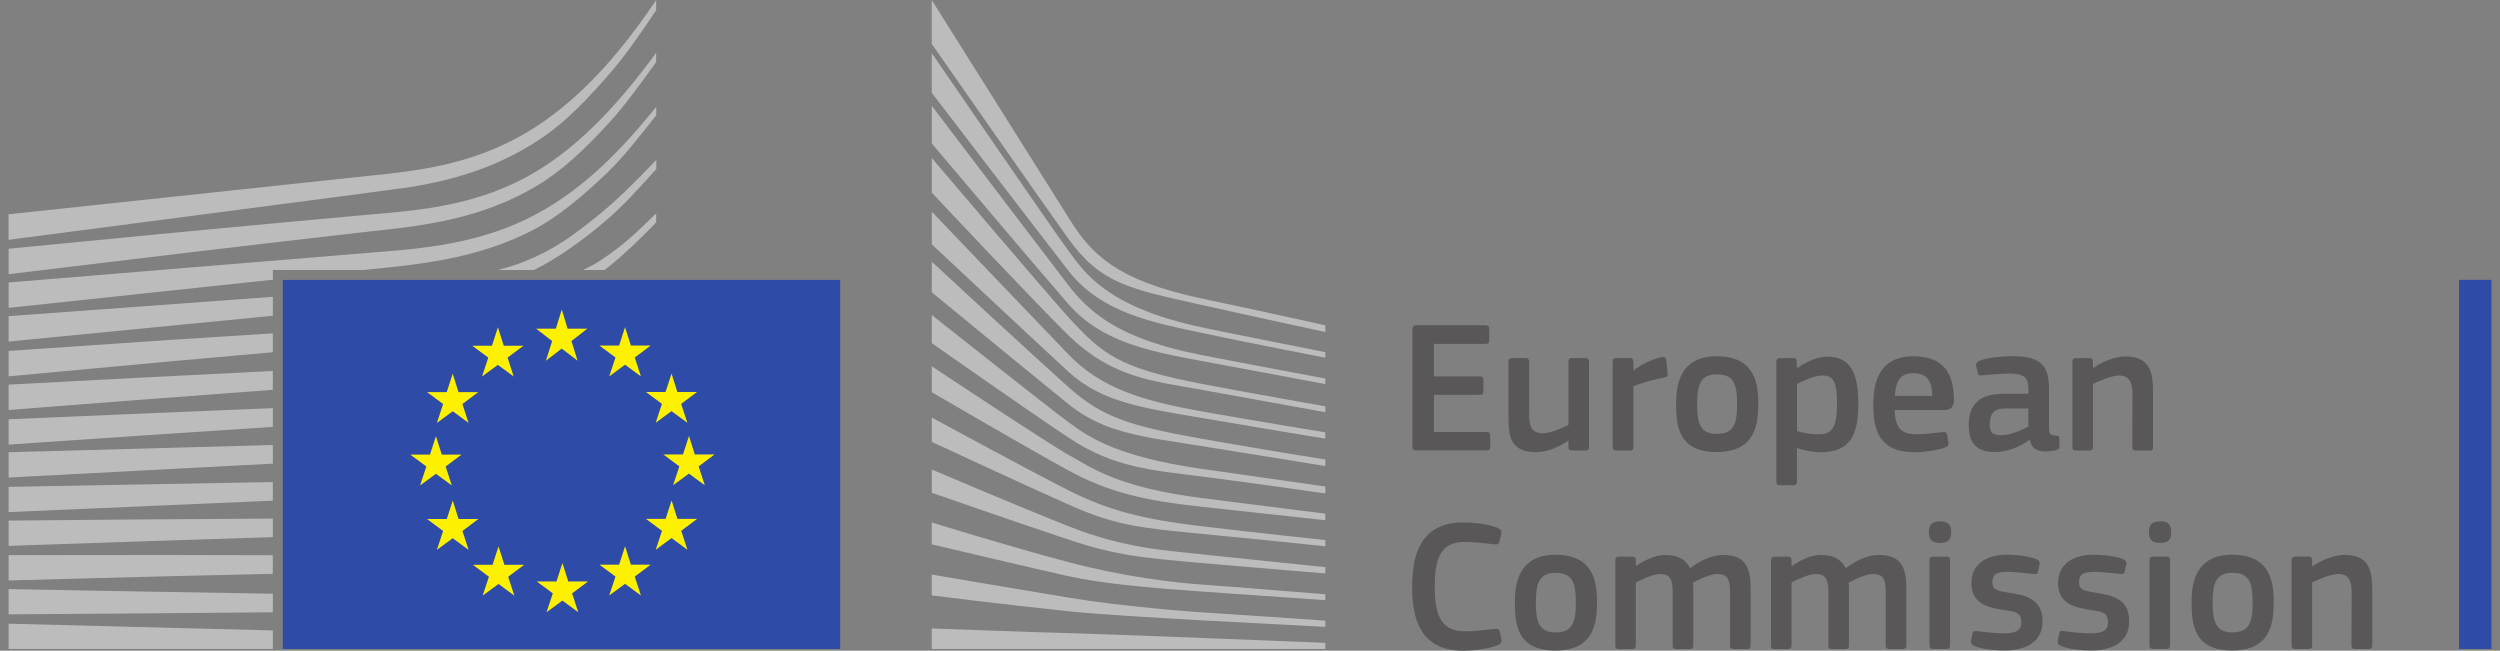<svg width="146" height="38" viewBox="0 0 146 38" fill="none" xmlns="http://www.w3.org/2000/svg">
<rect x="0" y="0" width="146" height="38" fill="#808080" stroke="none"/>
<path d="M143.607 37.899H145.5V16.344H143.607V37.899ZM16.514 16.347H49.067V37.899H16.514V16.347Z" fill="#2E4BA7"/>
<path d="M83.743 20.085V21.981H86.41C86.553 21.981 86.631 22.047 86.631 22.178V22.862C86.631 22.995 86.576 23.059 86.41 23.059H83.743V25.227H86.831C86.965 25.227 87.029 25.294 87.029 25.436V26.108C87.029 26.25 86.973 26.305 86.82 26.305H82.707C82.553 26.305 82.486 26.238 82.486 26.108V19.213C82.486 19.071 82.553 18.993 82.707 18.993H86.764C86.898 18.993 86.973 19.071 86.973 19.201V19.885C86.973 20.019 86.918 20.082 86.753 20.082H83.743V20.085ZM89.722 26.407C90.396 26.407 91.145 26.044 91.574 25.746L91.597 25.757V26.099C91.597 26.233 91.641 26.308 91.806 26.308H92.59C92.744 26.308 92.799 26.241 92.799 26.099V21.132C92.799 20.99 92.744 20.911 92.59 20.911H91.806C91.641 20.911 91.597 20.998 91.597 21.132V24.81C91.31 24.952 90.581 25.305 90.108 25.305C89.435 25.305 89.304 24.888 89.304 24.227V21.132C89.304 20.99 89.249 20.911 89.107 20.911H88.303C88.149 20.911 88.094 20.998 88.094 21.132V24.369C88.094 25.526 88.236 26.407 89.725 26.407H89.722ZM95.182 26.308C95.336 26.308 95.391 26.23 95.391 26.099V22.555C95.777 22.39 96.561 22.169 97.179 22.047C97.411 22.004 97.4 21.937 97.388 21.784L97.31 21.045C97.287 20.856 97.188 20.824 97.046 20.856C96.526 20.955 95.745 21.329 95.414 21.639L95.391 21.616V21.132C95.391 20.998 95.336 20.911 95.171 20.911H94.387C94.233 20.911 94.178 20.99 94.178 21.132V26.099C94.178 26.241 94.233 26.308 94.387 26.308H95.182ZM100.244 20.804C98.117 20.804 97.885 22.488 97.885 23.523C97.885 24.778 97.96 26.398 100.244 26.398C102.529 26.398 102.683 24.778 102.683 23.523C102.683 22.224 102.372 20.804 100.244 20.804ZM100.244 25.34C99.319 25.34 99.11 24.746 99.11 23.601C99.11 22.456 99.319 21.862 100.256 21.862C101.258 21.862 101.446 22.433 101.446 23.601C101.446 24.778 101.249 25.34 100.244 25.34ZM106.706 20.827C106.067 20.827 105.362 21.213 104.964 21.488L104.932 21.465V21.134H104.929C104.929 21.001 104.886 20.914 104.732 20.914H103.948C103.794 20.914 103.739 20.992 103.739 21.134V28.117C103.739 28.259 103.771 28.337 103.948 28.337H104.732C104.909 28.337 104.941 28.238 104.941 28.117V26.178L104.953 26.166C105.461 26.343 105.969 26.41 106.331 26.41C108.073 26.41 108.526 25.375 108.526 23.581C108.526 21.917 108.151 20.827 106.706 20.827ZM106.212 25.363C105.839 25.363 105.441 25.317 104.947 25.175V25.178L104.944 25.175C104.945 25.175 104.946 25.175 104.947 25.175V22.424C105.278 22.247 105.971 21.929 106.424 21.929C107.008 21.929 107.283 22.184 107.283 23.569C107.283 24.954 107.008 25.363 106.212 25.363ZM111.751 20.807C109.6 20.807 109.402 22.566 109.402 23.636C109.402 25.068 109.71 26.41 111.817 26.41C112.36 26.41 113.164 26.299 113.594 26.134C113.794 26.044 113.814 25.957 113.783 25.792L113.716 25.43C113.681 25.218 113.614 25.218 113.417 25.241C112.999 25.285 112.381 25.363 111.983 25.363C111.077 25.363 110.68 25.056 110.648 23.943H113.571C114.011 23.943 114.121 23.668 114.111 23.272C114.078 22.084 113.723 20.807 111.751 20.807ZM110.659 23.117C110.714 22.291 110.935 21.795 111.751 21.795C112.665 21.795 112.842 22.445 112.842 23.117H110.659ZM114.111 23.271C114.111 23.271 114.111 23.271 114.111 23.272C114.111 23.273 114.111 23.273 114.111 23.273V23.271ZM120.061 25.444C119.718 25.401 119.663 25.389 119.663 24.937V22.813C119.663 21.581 119.431 20.798 117.524 20.798C117.007 20.798 116.134 20.877 115.661 21.042C115.42 21.14 115.385 21.23 115.408 21.372L115.507 21.781C115.539 21.937 115.594 21.946 115.814 21.914C116.256 21.871 116.952 21.816 117.315 21.816C118.218 21.816 118.462 22.047 118.462 22.708V22.995H117.051C115.663 22.995 114.967 23.546 114.978 24.836C114.978 25.76 115.321 26.398 116.491 26.398C117.228 26.398 117.968 26.099 118.52 25.682L118.543 25.694C118.653 26.212 118.972 26.366 119.492 26.366C119.658 26.366 119.835 26.343 120.012 26.311L120.006 26.305C120.192 26.27 120.27 26.195 120.27 26.073V25.61C120.27 25.488 120.226 25.456 120.061 25.444ZM118.456 24.899C118.035 25.143 117.362 25.418 116.888 25.418C116.369 25.418 116.203 25.265 116.203 24.781C116.203 24.053 116.557 23.856 117.109 23.856H118.456V24.899ZM125.736 26.102V22.908C125.736 21.795 125.602 20.816 124.113 20.816C123.44 20.816 122.668 21.19 122.261 21.477C122.25 21.477 122.238 21.465 122.229 21.465V21.134C122.229 20.992 122.174 20.914 122.02 20.914H121.237C121.083 20.914 121.028 20.992 121.028 21.134V26.102C121.028 26.244 121.083 26.311 121.237 26.311H122.02C122.174 26.311 122.229 26.233 122.229 26.102V22.424C122.528 22.282 123.3 21.929 123.742 21.929C124.38 21.929 124.537 22.358 124.537 23.007L124.525 26.102C124.525 26.244 124.592 26.311 124.734 26.311H125.53C125.695 26.311 125.739 26.233 125.739 26.102H125.736ZM87.586 36.901C87.542 36.759 87.499 36.704 87.287 36.725C86.692 36.803 86.152 36.867 85.511 36.867C84.065 36.867 83.789 35.733 83.789 34.29C83.789 32.847 84.01 31.647 85.511 31.647C86.085 31.647 86.747 31.725 87.287 31.789C87.484 31.812 87.539 31.757 87.574 31.624L87.673 31.171C87.705 30.995 87.638 30.908 87.464 30.829C86.881 30.586 85.987 30.511 85.447 30.511C82.933 30.511 82.469 32.426 82.469 34.31C82.469 36.194 82.988 38 85.447 38C85.987 38 86.947 37.901 87.487 37.669C87.664 37.591 87.719 37.493 87.676 37.316L87.589 36.898L87.586 36.901ZM90.828 32.397C88.701 32.397 88.468 34.081 88.468 35.116C88.468 36.371 88.544 37.991 90.828 37.991C93.113 37.991 93.266 36.371 93.266 35.116C93.266 33.818 92.956 32.397 90.828 32.397ZM90.828 36.933C89.902 36.933 89.693 36.339 89.693 35.194C89.693 34.05 89.902 33.455 90.84 33.455C91.841 33.455 92.03 34.026 92.03 35.194C92.03 36.371 91.833 36.933 90.828 36.933ZM100.645 32.409C99.94 32.409 99.255 32.771 98.703 33.18C98.361 32.542 97.832 32.409 97.191 32.409C96.584 32.432 95.978 32.763 95.548 33.058L95.536 33.047V32.728C95.536 32.594 95.481 32.508 95.316 32.508H94.532C94.39 32.508 94.335 32.586 94.335 32.728V37.696C94.335 37.838 94.39 37.904 94.532 37.904H95.324C95.478 37.904 95.533 37.826 95.533 37.696V34.018C95.951 33.797 96.57 33.522 96.956 33.522C97.507 33.522 97.684 33.841 97.684 34.513V37.696C97.684 37.838 97.728 37.904 97.873 37.904H98.677C98.842 37.904 98.886 37.826 98.886 37.696V34.58C98.886 34.328 98.874 34.128 98.874 34.018C99.217 33.841 99.879 33.522 100.285 33.522C100.837 33.522 101.034 33.754 101.034 34.568V37.696C101.034 37.838 101.089 37.904 101.243 37.904H102.038C102.192 37.904 102.236 37.826 102.236 37.696V34.458C102.236 33.357 102.093 32.409 100.636 32.409H100.645ZM109.733 32.409C109.028 32.409 108.343 32.771 107.791 33.18C107.449 32.542 106.921 32.409 106.282 32.409C105.675 32.432 105.069 32.763 104.639 33.058L104.628 33.047V32.728C104.628 32.594 104.572 32.508 104.407 32.508H103.623C103.481 32.508 103.426 32.586 103.426 32.728V37.696C103.426 37.838 103.481 37.904 103.623 37.904H104.419C104.572 37.904 104.628 37.826 104.628 37.696V34.018C105.045 33.797 105.664 33.522 106.05 33.522C106.601 33.522 106.778 33.841 106.778 34.513V37.696C106.778 37.838 106.822 37.904 106.967 37.904H107.771C107.937 37.904 107.98 37.826 107.98 37.696V34.58C107.98 34.328 107.968 34.128 107.968 34.018C108.311 33.841 108.973 33.522 109.379 33.522C109.931 33.522 110.128 33.754 110.128 34.568V37.696C110.128 37.838 110.183 37.904 110.337 37.904H111.132C111.286 37.904 111.33 37.826 111.33 37.696V34.458C111.33 33.357 111.188 32.409 109.73 32.409H109.733ZM113.684 32.508H112.9C112.746 32.508 112.68 32.563 112.68 32.716V37.693C112.68 37.835 112.746 37.901 112.9 37.901H113.684C113.838 37.901 113.881 37.814 113.881 37.693V32.716C113.881 32.594 113.838 32.508 113.684 32.508ZM113.298 30.447C112.769 30.447 112.648 30.722 112.648 31.076C112.648 31.395 112.726 31.713 113.298 31.713C113.87 31.713 113.948 31.415 113.948 31.076C113.948 30.702 113.838 30.447 113.298 30.447ZM117.292 34.609C116.618 34.499 116.354 34.444 116.354 34.015C116.354 33.586 116.52 33.397 117.225 33.397C117.634 33.397 118.25 33.464 118.726 33.519C118.923 33.542 118.99 33.519 119.025 33.365L119.112 32.968C119.144 32.803 119.068 32.716 118.88 32.638C118.415 32.461 117.655 32.395 117.202 32.395C115.968 32.395 115.129 32.968 115.129 34.058C115.129 35.258 116.079 35.49 117.158 35.644C117.852 35.742 118.041 35.852 118.041 36.359C118.041 36.8 117.753 36.988 117.048 36.988C116.674 36.988 115.968 36.933 115.481 36.855C115.304 36.832 115.228 36.843 115.193 37.02L115.115 37.383C115.083 37.559 115.126 37.658 115.347 37.745C115.765 37.91 116.505 37.988 117.057 37.988C118.192 37.988 119.283 37.571 119.283 36.281C119.283 34.991 118.334 34.763 117.286 34.606L117.292 34.609ZM122.354 34.609C121.681 34.499 121.417 34.444 121.417 34.015C121.417 33.586 121.582 33.397 122.287 33.397C122.697 33.397 123.312 33.464 123.788 33.519C123.985 33.542 124.052 33.519 124.087 33.365L124.174 32.968C124.206 32.803 124.131 32.716 123.942 32.638C123.477 32.461 122.717 32.395 122.264 32.395C121.03 32.395 120.192 32.968 120.192 34.058C120.192 35.258 121.141 35.49 122.221 35.644C122.914 35.742 123.103 35.852 123.103 36.359C123.103 36.8 122.816 36.988 122.11 36.988C121.736 36.988 121.03 36.933 120.543 36.855C120.366 36.832 120.29 36.843 120.255 37.02L120.177 37.383C120.145 37.559 120.189 37.658 120.409 37.745C120.827 37.91 121.567 37.988 122.119 37.988C123.254 37.988 124.345 37.571 124.345 36.281C124.345 34.991 123.396 34.763 122.348 34.606L122.354 34.609ZM126.534 32.505H125.75C125.596 32.505 125.53 32.56 125.53 32.713V37.69C125.53 37.832 125.596 37.898 125.75 37.898H126.534C126.688 37.898 126.731 37.812 126.731 37.69V32.713C126.731 32.592 126.688 32.505 126.534 32.505ZM126.148 30.444C125.62 30.444 125.498 30.719 125.498 31.073C125.498 31.392 125.576 31.71 126.148 31.71C126.72 31.71 126.798 31.412 126.798 31.073C126.798 30.699 126.688 30.444 126.148 30.444ZM130.348 32.395C128.22 32.395 127.988 34.078 127.988 35.113C127.988 36.368 128.064 37.988 130.348 37.988C132.632 37.988 132.786 36.368 132.786 35.113C132.786 33.815 132.476 32.395 130.348 32.395ZM130.351 36.93C129.425 36.93 129.216 36.336 129.216 35.191C129.216 34.047 129.425 33.452 130.363 33.452C131.364 33.452 131.553 34.023 131.553 35.191C131.553 36.368 131.355 36.93 130.351 36.93ZM136.914 32.406C136.24 32.406 135.468 32.78 135.062 33.067C135.05 33.067 135.039 33.055 135.03 33.055V32.725C135.03 32.583 134.975 32.505 134.821 32.505H134.037C133.884 32.505 133.828 32.583 133.828 32.725V37.693C133.828 37.835 133.884 37.901 134.037 37.901H134.821C134.975 37.901 135.03 37.823 135.03 37.693V34.015C135.329 33.873 136.101 33.519 136.542 33.519C137.181 33.519 137.338 33.948 137.338 34.597L137.326 37.693C137.326 37.835 137.393 37.901 137.535 37.901H138.33C138.496 37.901 138.539 37.823 138.539 37.693V34.499C138.539 33.386 138.406 32.406 136.92 32.406H136.914Z" fill="#5A5758"/>
<path d="M70.135 31.174C73.888 31.528 77.398 31.905 77.398 31.905V31.54C77.398 31.54 73.601 31.14 70.135 30.728C66.605 30.308 64.658 29.769 62.405 28.638C60.385 27.627 54.417 24.384 54.417 24.384V25.804C54.417 25.804 60.002 28.404 62.405 29.467C65.09 30.659 66.417 30.818 70.135 31.172V31.174ZM77.398 25.25C77.398 25.25 73.334 24.587 70.115 24.013C66.742 23.41 64.306 22.679 62.405 20.706C60.614 18.845 54.417 12.361 54.417 12.361V14.268C54.417 14.268 60.64 20.094 62.385 21.7C64.333 23.491 66.713 23.816 70.115 24.398C73.583 24.992 77.398 25.615 77.398 25.615V25.25ZM54.417 15.283V17.068C54.417 17.068 60.022 21.68 62.405 23.607C64.469 25.276 66.666 25.494 70.115 26.041C73.563 26.589 77.398 27.218 77.398 27.218V26.833C77.398 26.833 74.376 26.366 70.135 25.615C65.894 24.865 64.333 24.331 62.405 22.613C60.309 20.746 54.417 15.283 54.417 15.283ZM77.398 23.729C77.398 23.729 72.033 22.778 70.135 22.41C65.389 21.491 64.414 20.732 62.405 18.535C61.143 17.152 54.69 9.547 54.417 9.225V11.251C54.417 11.251 60.446 17.671 62.385 19.57C64.928 22.059 67.314 22.248 70.135 22.755C72.957 23.262 77.398 24.073 77.398 24.073V23.729ZM77.398 22.106C77.398 22.106 72.765 21.242 70.135 20.726C65.569 19.833 63.723 18.393 62.385 16.648C61.047 14.903 54.417 6.182 54.417 6.182V8.376C54.696 8.704 60.757 15.886 62.385 17.747C64.283 19.917 66.93 20.485 70.135 21.074C73.34 21.662 77.398 22.433 77.398 22.433V22.106ZM62.446 26.589C61.169 25.879 54.417 21.39 54.417 21.39V22.905C54.417 22.905 60.031 26.181 62.405 27.479C64.78 28.777 66.951 29.244 70.135 29.589C73.319 29.934 77.398 30.38 77.398 30.38V29.995C77.398 29.995 75.084 29.711 70.155 29.082C65.227 28.453 63.723 27.297 62.446 26.586V26.589ZM62.446 30.748C59.131 29.435 54.417 27.418 54.417 27.418V28.777C54.417 28.777 59.601 30.583 62.426 31.519C65.218 32.447 66.707 32.574 70.155 32.879C73.604 33.183 77.398 33.487 77.398 33.487V33.122C77.398 33.122 71.046 32.47 70.176 32.371C68.193 32.148 65.706 32.041 62.446 30.748ZM62.405 24.662C61.148 23.729 54.417 18.396 54.417 18.396V20.039C54.417 20.039 59.892 23.888 62.426 25.572C65.029 27.302 67.256 27.459 70.155 27.824C73.058 28.189 77.398 28.818 77.398 28.818V28.412C77.398 28.412 74.942 28.067 70.155 27.378C65.328 26.682 63.662 25.592 62.405 24.659V24.662ZM62.382 14.622C61.447 13.364 54.414 3.101 54.414 3.101V5.417C54.693 5.779 60.71 13.648 62.402 15.819C64.306 18.265 67.293 18.822 70.132 19.43C72.971 20.039 77.398 20.888 77.398 20.888V20.564C77.398 20.564 71.569 19.416 70.132 19.106C64.573 17.909 63.317 15.88 62.382 14.622ZM62.466 12.811C61.221 10.825 54.414 0.003 54.414 0.003V2.559C54.414 2.559 60.838 11.782 62.402 13.953C64.28 16.561 65.964 16.868 70.08 17.787C74.199 18.706 77.398 19.387 77.398 19.387V19.001C77.398 19.001 75.206 18.497 70.17 17.431C65.134 16.364 63.712 14.793 62.466 12.811ZM54.414 36.704V37.899H77.395V37.542C77.395 37.542 64.289 37.015 62.423 36.974C60.556 36.933 54.414 36.702 54.414 36.702V36.704ZM62.423 34.905C58.31 34.224 54.414 33.554 54.414 33.554V34.771C54.414 34.771 58.58 35.299 62.402 35.696C64.109 35.873 67.111 36.055 70.132 36.223C73.032 36.383 77.395 36.609 77.395 36.609V36.244C77.395 36.244 70.579 35.777 70.132 35.757C69.685 35.736 65.505 35.415 62.423 34.905ZM62.423 32.835C59.178 31.983 54.414 30.511 54.414 30.511V31.789C54.414 31.789 60.295 33.183 62.402 33.65C64.304 34.07 66.899 34.313 70.132 34.542C74.129 34.826 77.398 35.05 77.398 35.05V34.705C77.398 34.705 71.653 34.238 70.153 34.136C68.652 34.035 65.668 33.69 62.423 32.838V32.835ZM0.503 37.899H15.934V36.818L0.503 36.423V37.899ZM21.959 13.48C22.531 13.416 23.103 13.353 23.678 13.277C24.671 13.144 25.541 12.99 26.334 12.811C28.226 12.385 29.939 11.712 31.416 10.811C32.885 9.924 34.183 8.681 35.579 7.162C36.447 6.217 37.416 4.884 38.319 3.629V3.084C37.254 4.539 36.241 5.762 35.242 6.802C33.881 8.223 32.473 9.353 31.062 10.162C29.637 10.988 27.988 11.59 26.165 11.956C25.387 12.115 24.54 12.242 23.57 12.347C23.002 12.408 22.43 12.46 21.858 12.509C21.547 12.535 21.24 12.564 20.932 12.59C13.948 13.219 7.002 13.892 0.503 14.526V16.013C7.051 15.219 14.047 14.376 21.028 13.582C21.338 13.544 21.649 13.509 21.959 13.477V13.48ZM0.503 35.878C5.487 35.844 10.712 35.809 15.934 35.757V34.673C10.825 34.594 5.707 34.499 0.503 34.403V35.881V35.878ZM38.322 0C37.341 1.461 36.374 2.721 35.379 3.832C34.061 5.307 32.679 6.515 31.268 7.42C29.814 8.362 28.177 9.066 26.403 9.509C25.608 9.712 24.758 9.875 23.8 10.008C23.17 10.098 22.52 10.164 21.89 10.231C21.637 10.257 0.5 12.515 0.5 12.515V14.005C0.5 14.005 23.289 11.037 23.933 10.932C24.92 10.77 25.797 10.582 26.612 10.353C28.456 9.846 30.154 9.069 31.654 8.049C33.094 7.078 34.435 5.663 35.762 4.113C36.606 3.127 37.492 1.84 38.319 0.597V0H38.322ZM0.503 19.946L15.934 18.442V17.335L0.503 18.465V19.946ZM23.327 15.55C24.311 15.437 25.17 15.306 25.953 15.158C27.895 14.79 29.564 14.237 31.048 13.474C32.566 12.7 34.084 11.416 35.492 10.057C36.438 9.144 37.349 7.968 38.325 6.73V6.234C37.199 7.64 36.127 8.814 35.053 9.802C33.663 11.086 32.212 12.095 30.737 12.802C29.297 13.5 27.686 13.99 25.808 14.303C25.033 14.431 24.192 14.538 23.237 14.625L0.503 16.497V17.981L15.934 16.335V15.767H21.263L23.327 15.55ZM38.325 9.344C37.068 10.651 36.029 11.695 34.92 12.587C33.483 13.75 32.374 14.573 30.615 15.277C30.119 15.474 29.611 15.634 29.088 15.767H31.187C32.598 15.071 34.017 14.042 35.344 12.918C36.336 12.08 37.291 11.025 38.328 9.872V9.341L38.325 9.344ZM0.503 20.494V21.978L10.096 21.091C11.908 20.929 13.893 20.749 15.931 20.572V19.468C13.96 19.59 11.992 19.717 10 19.848L0.503 20.494ZM34.049 15.767H35.312C36.638 14.75 38.319 13.008 38.322 12.982V12.457C37.1 13.657 36.397 14.329 35.062 15.213C34.76 15.413 34.415 15.596 34.049 15.764V15.767ZM0.503 27.888L15.934 27.076V25.989L0.503 26.41V27.888ZM0.503 31.879C5.466 31.708 10.677 31.534 15.934 31.369V30.285C10.81 30.314 5.696 30.354 0.503 30.401V31.879ZM0.503 29.908L15.934 29.238V28.151L0.503 28.433V29.908ZM0.503 25.966C5.693 25.61 10.807 25.262 15.934 24.931V23.836C10.86 24.039 5.731 24.259 0.503 24.488V25.966ZM0.503 32.424V33.899L9.582 33.658C11.623 33.609 13.762 33.557 15.931 33.511V32.426C13.757 32.418 11.611 32.415 9.559 32.412L0.5 32.421L0.503 32.424ZM0.503 23.943C5.707 23.537 10.828 23.143 15.934 22.766V21.665C10.97 21.909 5.934 22.172 0.503 22.462V23.943Z" fill="#BDBCBC"/>
<path d="M27.367 32.113L27.007 31.009L27.936 30.311H26.78L26.441 29.235L26.092 30.311H24.94L25.878 31.009L25.515 32.113L26.441 31.432L27.364 32.113H27.367ZM39.784 31L40.713 30.302H39.561L39.221 29.227L38.873 30.302H37.723L38.661 31L38.295 32.105L39.218 31.424L40.144 32.105L39.784 31ZM40.803 27.235L41.732 26.54H40.577L40.237 25.465L39.886 26.54H38.736L39.674 27.235L39.308 28.34L40.234 27.659L41.16 28.34L40.8 27.235H40.803ZM38.87 22.891H37.721L38.658 23.586L38.292 24.691L39.215 24.01L40.141 24.691L39.781 23.586L40.71 22.891H39.558L39.218 21.816L38.87 22.891ZM35.007 20.181L35.944 20.877L35.578 21.981L36.504 21.3L37.43 21.981L37.07 20.877L37.999 20.181H36.844L36.504 19.106L36.156 20.181H35.004H35.007ZM35.007 32.977L35.944 33.673L35.578 34.777L36.504 34.096L37.43 34.777L37.07 33.673L37.999 32.977H36.844L36.504 31.902L36.156 32.977H35.004H35.007ZM33.413 34.652L34.342 33.957H33.187L32.847 32.881L32.499 33.957H31.346L32.284 34.652L31.918 35.754L32.844 35.075L33.77 35.754L33.41 34.652H33.413ZM31.308 19.195L32.246 19.917L31.88 21.065L32.806 20.358L33.732 21.065L33.372 19.917L34.301 19.195H33.149L32.809 18.077L32.461 19.195H31.308ZM29.68 33.681L30.609 32.986H29.457L29.114 31.91L28.766 32.986H27.616L28.554 33.681L28.188 34.785L29.114 34.104L30.037 34.785L29.677 33.681H29.68ZM27.579 20.19L28.516 20.885L28.15 21.989L29.076 21.308L30.002 21.989L29.642 20.885L30.571 20.19H29.419L29.079 19.114L28.731 20.19H27.579ZM24.94 22.899L25.878 23.595L25.515 24.699L26.441 24.018L27.364 24.699L27.004 23.595L27.933 22.899H26.777L26.438 21.824L26.09 22.899H24.937H24.94ZM23.962 26.549L24.899 27.244L24.534 28.348L25.46 27.67L26.386 28.348L26.026 27.244L26.954 26.549H25.799L25.46 25.473L25.111 26.549H23.962Z" fill="#FDF100"/>
</svg>
